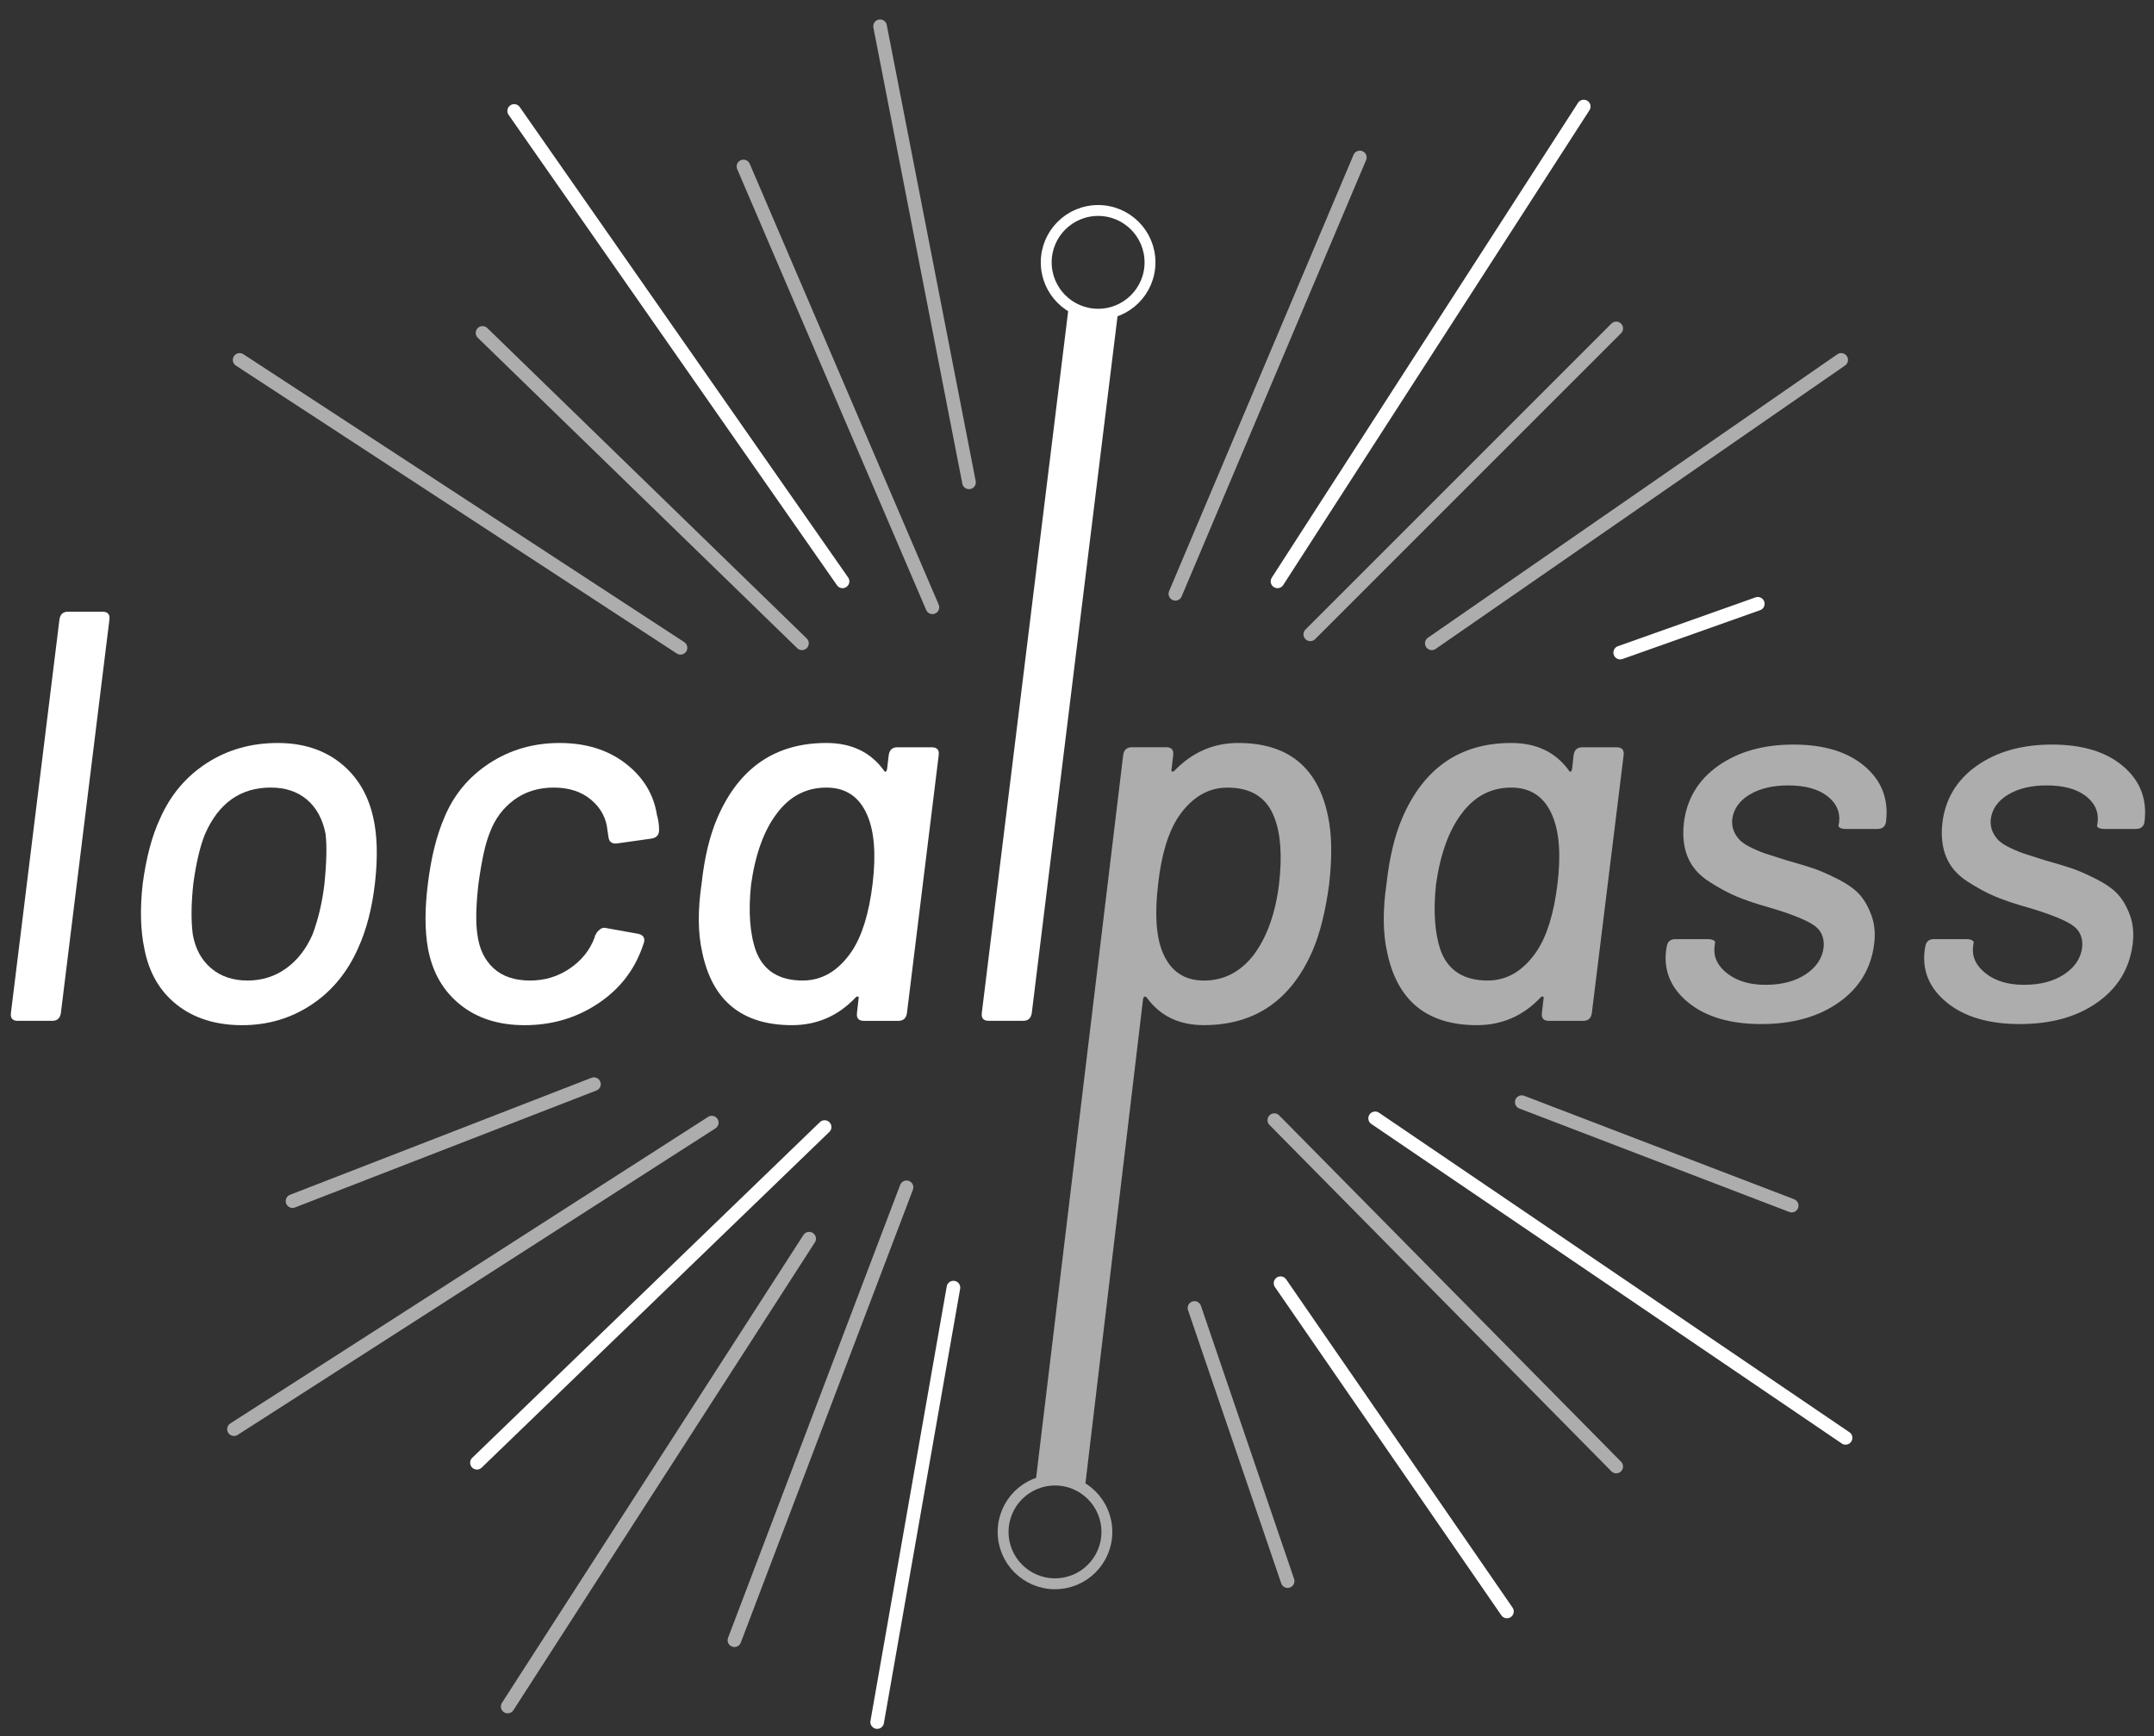 <?xml version="1.0" encoding="utf-8"?>
<!-- Generator: Adobe Illustrator 25.4.1, SVG Export Plug-In . SVG Version: 6.00 Build 0)  -->
<svg version="1.1" id="Calque_1" xmlns="http://www.w3.org/2000/svg" xmlns:xlink="http://www.w3.org/1999/xlink" x="0px" y="0px"
	 viewBox="0 0 112.21 90.447" style="enable-background:new 0 0 112.21 90.447;" xml:space="preserve">
<rect x="0" y="0" width="112.21" height="90.447" fill="#333333" stroke="none"/>
<style type="text/css">
	.st0{clip-path:url(#SVGID_00000032620448399945838090000001745020096826511036_);fill:#ADADAD;}
	
		.st1{clip-path:url(#SVGID_00000032620448399945838090000001745020096826511036_);fill:none;stroke:#ADADAD;stroke-width:0.567;stroke-miterlimit:10;}
	
		.st2{clip-path:url(#SVGID_00000032620448399945838090000001745020096826511036_);fill:none;stroke:#FFFFFF;stroke-width:0.567;stroke-miterlimit:10;}
	.st3{clip-path:url(#SVGID_00000032620448399945838090000001745020096826511036_);fill:#FFFFFF;}
	
		.st4{clip-path:url(#SVGID_00000032620448399945838090000001745020096826511036_);fill:none;stroke:#ADADAD;stroke-width:0.709;stroke-linecap:round;}
	
		.st5{clip-path:url(#SVGID_00000032620448399945838090000001745020096826511036_);fill:none;stroke:#FFFFFF;stroke-width:0.709;stroke-linecap:round;}
</style>
<g>
	<defs>
		<rect id="SVGID_1_" x="-14.079" y="-10.475" width="140.437" height="112.349"/>
	</defs>
	<clipPath id="SVGID_00000111889839172805708890000016052247575885790135_">
		<use xlink:href="#SVGID_1_"  style="overflow:visible;"/>
	</clipPath>
	<path style="clip-path:url(#SVGID_00000111889839172805708890000016052247575885790135_);fill:#ADADAD;" d="M81.975,39.351
		c0.037-0.28,0.187-0.419,0.448-0.419h1.793c0.28,0,0.401,0.139,0.364,0.419l-1.653,13.412
		c-0.037,0.28-0.184,0.421-0.446,0.421h-1.793c-0.28,0-0.402-0.141-0.364-0.421l0.085-0.728
		c0.019-0.057,0.01-0.091-0.028-0.112c-0.037-0.018-0.075-0.01-0.112,0.028
		c-0.915,0.972-2.025,1.457-3.332,1.457c-2.596,0-4.153-1.269-4.677-3.808
		c-0.223-0.99-0.233-2.184-0.028-3.584c0.15-1.344,0.42-2.474,0.812-3.388
		c1.12-2.614,3.014-3.921,5.685-3.921c1.305,0,2.306,0.477,2.996,1.429
		c0.073,0.111,0.129,0.093,0.168-0.057L81.975,39.351z M80.043,49.572
		c0.543-0.804,0.906-1.979,1.093-3.53c0.186-1.529,0.093-2.725-0.281-3.582
		c-0.41-0.952-1.12-1.429-2.127-1.429c-1.046,0-1.906,0.448-2.576,1.343
		c-0.671,0.88-1.12,2.111-1.344,3.699c-0.151,1.418-0.065,2.574,0.252,3.472
		c0.392,1.027,1.204,1.538,2.438,1.538C78.504,51.082,79.353,50.581,80.043,49.572"/>
	<path style="clip-path:url(#SVGID_00000111889839172805708890000016052247575885790135_);fill:#ADADAD;" d="M91.749,53.351
		c-1.605,0-2.866-0.369-3.779-1.105c-0.916-0.739-1.308-1.648-1.177-2.732l0.028-0.168
		c0.037-0.28,0.186-0.42,0.449-0.42h1.678c0.132,0,0.234,0.019,0.309,0.057
		c0.075,0.037,0.103,0.083,0.085,0.139l-0.029,0.225c-0.055,0.522,0.169,0.98,0.672,1.372
		c0.504,0.392,1.167,0.588,1.989,0.588c0.838,0,1.534-0.182,2.086-0.545
		c0.552-0.364,0.863-0.827,0.938-1.387c0.055-0.542-0.136-0.948-0.575-1.217
		c-0.438-0.272-1.161-0.556-2.169-0.855c-0.729-0.205-1.317-0.402-1.764-0.588
		c-0.449-0.187-0.934-0.448-1.455-0.784c-0.524-0.337-0.894-0.755-1.107-1.261
		c-0.215-0.503-0.285-1.099-0.209-1.791c0.148-1.251,0.747-2.245,1.791-2.984
		c1.046-0.736,2.353-1.105,3.921-1.105c1.587,0,2.824,0.378,3.71,1.134
		c0.887,0.757,1.257,1.721,1.107,2.898c-0.037,0.243-0.187,0.364-0.449,0.364H96.145
		c-0.111,0-0.205-0.019-0.28-0.055c-0.075-0.039-0.103-0.085-0.085-0.141l0.029-0.168
		c0.055-0.542-0.154-0.994-0.631-1.358c-0.477-0.363-1.152-0.546-2.03-0.546
		c-0.801,0-1.47,0.159-2.001,0.477c-0.534,0.317-0.836,0.747-0.91,1.287
		c-0.019,0.244,0.014,0.457,0.098,0.644c0.083,0.186,0.195,0.345,0.335,0.477
		c0.141,0.13,0.351,0.261,0.631,0.391c0.279,0.132,0.536,0.234,0.769,0.308
		c0.234,0.076,0.556,0.177,0.966,0.309c0.597,0.168,1.064,0.306,1.401,0.42
		c0.335,0.112,0.757,0.294,1.258,0.546c0.506,0.251,0.887,0.518,1.15,0.798
		c0.261,0.28,0.475,0.649,0.643,1.106c0.168,0.457,0.216,0.965,0.14,1.526
		c-0.166,1.269-0.783,2.278-1.849,3.024C94.718,52.978,93.375,53.351,91.749,53.351"/>
	<path style="clip-path:url(#SVGID_00000111889839172805708890000016052247575885790135_);fill:#ADADAD;" d="M105.219,53.351
		c-1.606,0-2.866-0.369-3.781-1.105c-0.915-0.739-1.307-1.648-1.177-2.732l0.029-0.168
		c0.036-0.28,0.186-0.42,0.448-0.42h1.68c0.13,0,0.233,0.019,0.309,0.057
		c0.073,0.037,0.101,0.083,0.083,0.139l-0.028,0.225c-0.055,0.522,0.168,0.98,0.672,1.372
		c0.504,0.392,1.166,0.588,1.989,0.588c0.838,0,1.533-0.182,2.086-0.545
		c0.55-0.364,0.862-0.827,0.937-1.387c0.057-0.542-0.134-0.948-0.574-1.217
		c-0.438-0.272-1.161-0.556-2.17-0.855c-0.728-0.205-1.315-0.402-1.763-0.588
		c-0.449-0.187-0.934-0.448-1.457-0.784c-0.524-0.337-0.892-0.755-1.106-1.261
		c-0.216-0.503-0.285-1.099-0.211-1.791c0.15-1.251,0.747-2.245,1.792-2.984
		c1.046-0.736,2.353-1.105,3.921-1.105c1.587,0,2.824,0.378,3.71,1.134
		c0.887,0.757,1.256,1.721,1.107,2.898c-0.039,0.243-0.187,0.364-0.449,0.364h-1.652
		c-0.112,0-0.205-0.019-0.28-0.055c-0.075-0.039-0.103-0.085-0.086-0.141l0.03-0.168
		c0.055-0.542-0.155-0.994-0.631-1.358c-0.477-0.363-1.153-0.546-2.03-0.546
		c-0.802,0-1.47,0.159-2.003,0.477c-0.532,0.317-0.836,0.747-0.909,1.287
		c-0.019,0.244,0.014,0.457,0.097,0.644c0.085,0.186,0.197,0.345,0.335,0.477
		c0.141,0.13,0.351,0.261,0.632,0.391c0.279,0.132,0.536,0.234,0.769,0.308
		c0.234,0.076,0.556,0.177,0.966,0.309c0.597,0.168,1.064,0.306,1.401,0.42
		c0.335,0.112,0.757,0.294,1.258,0.546c0.504,0.251,0.887,0.518,1.149,0.798
		c0.262,0.28,0.477,0.649,0.646,1.106c0.166,0.457,0.213,0.965,0.139,1.526
		c-0.168,1.269-0.784,2.278-1.85,3.024C108.186,52.978,106.844,53.351,105.219,53.351"/>
	<path style="clip-path:url(#SVGID_00000111889839172805708890000016052247575885790135_);fill:#ADADAD;" d="M69.179,42.514
		c-0.522-2.539-2.08-3.807-4.676-3.807c-1.287,0-2.399,0.485-3.332,1.455
		c-0.037,0.039-0.076,0.046-0.112,0.029c-0.037-0.018-0.047-0.057-0.028-0.114l0.085-0.728
		c0.036-0.28-0.085-0.419-0.366-0.419h-1.792c-0.261,0-0.41,0.139-0.448,0.419l-4.573,37.96
		c0.316-0.13,0.66-0.204,1.023-0.204c0.577,0,1.107,0.183,1.547,0.492l3.041-25.562
		c0.036-0.132,0.103-0.151,0.197-0.058c0.689,0.953,1.678,1.43,2.967,1.43
		c2.669,0,4.564-1.308,5.683-3.921c0.373-0.877,0.654-2.007,0.841-3.388
		C69.404,44.661,69.385,43.466,69.179,42.514 M66.632,46.043c-0.187,1.531-0.626,2.763-1.317,3.698
		c-0.692,0.897-1.559,1.343-2.604,1.343c-1.009,0-1.717-0.477-2.127-1.427
		c-0.356-0.822-0.439-2.016-0.254-3.584c0.168-1.533,0.522-2.707,1.064-3.528
		c0.692-1.008,1.54-1.513,2.549-1.513c1.231,0,2.044,0.516,2.436,1.541
		C66.715,43.411,66.8,44.569,66.632,46.043"/>
	
		<path style="clip-path:url(#SVGID_00000111889839172805708890000016052247575885790135_);fill:none;stroke:#ADADAD;stroke-width:0.567;stroke-miterlimit:10;" d="
		M57.662,79.809c0,1.493-1.21,2.702-2.702,2.702c-1.493,0-2.704-1.21-2.704-2.702
		c0-1.493,1.211-2.702,2.704-2.702C56.452,77.107,57.662,78.317,57.662,79.809z"/>
	
		<path style="clip-path:url(#SVGID_00000111889839172805708890000016052247575885790135_);fill:none;stroke:#FFFFFF;stroke-width:0.567;stroke-miterlimit:10;" d="
		M59.908,13.668c0,1.493-1.211,2.702-2.702,2.702c-1.493,0-2.704-1.21-2.704-2.702
		c0-1.493,1.211-2.702,2.704-2.702C58.697,10.965,59.908,12.175,59.908,13.668z"/>
	<path style="clip-path:url(#SVGID_00000111889839172805708890000016052247575885790135_);fill:#FFFFFF;" d="M12.618,53.409
		c-1.362,0-2.492-0.351-3.39-1.052c-0.894-0.698-1.465-1.674-1.706-2.924
		c-0.206-0.972-0.234-2.111-0.085-3.416c0.186-1.364,0.485-2.483,0.897-3.362
		c0.539-1.231,1.353-2.198,2.435-2.898c1.082-0.7,2.314-1.049,3.698-1.049
		c1.305,0,2.398,0.349,3.275,1.049c0.877,0.7,1.447,1.658,1.709,2.87
		c0.205,0.915,0.233,2.036,0.085,3.361c-0.151,1.326-0.448,2.474-0.897,3.445
		c-0.56,1.25-1.372,2.226-2.436,2.924C15.138,53.058,13.942,53.409,12.618,53.409 M12.898,51.083
		c0.746,0,1.414-0.209,2.003-0.629c0.588-0.421,1.05-1.013,1.384-1.778
		c0.299-0.802,0.504-1.68,0.617-2.633c0.112-1.12,0.132-1.987,0.057-2.604
		c-0.15-0.764-0.471-1.357-0.966-1.778c-0.496-0.421-1.125-0.631-1.89-0.631
		c-1.569,0-2.708,0.804-3.416,2.409c-0.262,0.636-0.467,1.504-0.617,2.604
		c-0.111,1.027-0.121,1.906-0.028,2.633c0.13,0.747,0.448,1.335,0.952,1.764
		C11.498,50.87,12.131,51.083,12.898,51.083"/>
	<path style="clip-path:url(#SVGID_00000111889839172805708890000016052247575885790135_);fill:#FFFFFF;" d="M31.016,52.372
		c-1.093,0.69-2.32,1.037-3.684,1.037c-1.362,0-2.486-0.36-3.373-1.08
		c-0.887-0.719-1.441-1.694-1.666-2.926c-0.168-0.934-0.168-2.062,0-3.388
		c0.168-1.344,0.448-2.474,0.84-3.388c0.485-1.193,1.269-2.145,2.352-2.856
		c1.084-0.71,2.306-1.063,3.668-1.063c1.364,0,2.506,0.353,3.43,1.063
		c0.924,0.711,1.47,1.606,1.64,2.689c0.073,0.244,0.111,0.504,0.111,0.784
		c0,0.262-0.14,0.41-0.42,0.448l-1.792,0.252c-0.243,0.018-0.384-0.085-0.42-0.308l-0.055-0.364
		c-0.057-0.635-0.337-1.167-0.841-1.595c-0.503-0.43-1.157-0.646-1.96-0.646
		c-0.802,0-1.494,0.216-2.072,0.646c-0.579,0.428-0.999,0.999-1.261,1.709
		c-0.225,0.54-0.419,1.426-0.588,2.658c-0.13,1.139-0.15,2.016-0.057,2.633
		c0.094,0.747,0.374,1.335,0.841,1.764c0.466,0.428,1.1,0.643,1.904,0.643
		c0.765,0,1.457-0.209,2.072-0.629c0.617-0.42,1.045-0.956,1.289-1.61l0.026-0.112l0.029-0.028
		c0.018-0.073,0.079-0.158,0.182-0.252c0.103-0.093,0.211-0.132,0.322-0.112l1.71,0.308
		c0.261,0.057,0.363,0.206,0.306,0.449c-0.073,0.225-0.14,0.402-0.195,0.532
		C32.887,50.767,32.109,51.682,31.016,52.372"/>
	<path style="clip-path:url(#SVGID_00000111889839172805708890000016052247575885790135_);fill:#FFFFFF;" d="M46.296,39.351
		c0.037-0.28,0.187-0.419,0.448-0.419h1.793c0.28,0,0.401,0.139,0.363,0.419l-1.652,13.412
		c-0.037,0.28-0.186,0.421-0.448,0.421h-1.792c-0.281,0-0.402-0.141-0.364-0.421l0.083-0.728
		c0.019-0.057,0.01-0.091-0.028-0.112c-0.037-0.018-0.073-0.01-0.111,0.028
		c-0.915,0.972-2.026,1.457-3.333,1.457c-2.594,0-4.153-1.269-4.676-3.808
		c-0.225-0.99-0.234-2.184-0.028-3.584c0.148-1.344,0.42-2.474,0.812-3.388
		c1.12-2.614,3.014-3.921,5.685-3.921c1.305,0,2.305,0.477,2.996,1.429
		c0.073,0.111,0.129,0.093,0.166-0.057L46.296,39.351z M44.364,49.572
		c0.54-0.804,0.905-1.979,1.093-3.53c0.184-1.529,0.091-2.725-0.281-3.582
		c-0.41-0.952-1.12-1.429-2.127-1.429c-1.046,0-1.906,0.448-2.576,1.343
		c-0.672,0.88-1.12,2.111-1.346,3.699c-0.15,1.418-0.065,2.574,0.254,3.472
		c0.391,1.027,1.203,1.538,2.435,1.538C42.825,51.082,43.674,50.581,44.364,49.572"/>
	<path style="clip-path:url(#SVGID_00000111889839172805708890000016052247575885790135_);fill:#FFFFFF;" d="M57.205,16.37
		c-0.541,0-1.041-0.162-1.464-0.435c-0.033,0.06-0.075,0.107-0.086,0.194l-4.508,36.634
		c-0.037,0.28,0.083,0.42,0.363,0.42h1.792c0.262,0,0.412-0.14,0.449-0.42l4.505-36.605
		C57.934,16.295,57.578,16.37,57.205,16.37"/>
	<path style="clip-path:url(#SVGID_00000111889839172805708890000016052247575885790135_);fill:#FFFFFF;" d="M0.934,53.184
		c-0.28,0-0.402-0.141-0.364-0.421l2.525-20.475c0.037-0.28,0.187-0.42,0.449-0.42h1.792
		c0.28,0,0.401,0.14,0.363,0.42L3.173,52.762c-0.037,0.28-0.187,0.421-0.448,0.421H0.934z"/>
	
		<line style="clip-path:url(#SVGID_00000111889839172805708890000016052247575885790135_);fill:none;stroke:#ADADAD;stroke-width:0.709;stroke-linecap:round;" x1="12.189" y1="74.456" x2="37.08" y2="58.485"/>
	
		<line style="clip-path:url(#SVGID_00000111889839172805708890000016052247575885790135_);fill:none;stroke:#ADADAD;stroke-width:0.709;stroke-linecap:round;" x1="38.259" y1="85.451" x2="47.225" y2="61.856"/>
	
		<line style="clip-path:url(#SVGID_00000111889839172805708890000016052247575885790135_);fill:none;stroke:#ADADAD;stroke-width:0.709;stroke-linecap:round;" x1="38.73" y1="8.673" x2="48.574" y2="31.639"/>
	
		<line style="clip-path:url(#SVGID_00000111889839172805708890000016052247575885790135_);fill:none;stroke:#ADADAD;stroke-width:0.709;stroke-linecap:round;" x1="25.138" y1="17.344" x2="41.777" y2="33.514"/>
	
		<line style="clip-path:url(#SVGID_00000111889839172805708890000016052247575885790135_);fill:none;stroke:#ADADAD;stroke-width:0.709;stroke-linecap:round;" x1="26.447" y1="88.905" x2="42.152" y2="64.532"/>
	
		<line style="clip-path:url(#SVGID_00000111889839172805708890000016052247575885790135_);fill:none;stroke:#ADADAD;stroke-width:0.709;stroke-linecap:round;" x1="70.838" y1="8.203" x2="61.229" y2="30.936"/>
	
		<line style="clip-path:url(#SVGID_00000111889839172805708890000016052247575885790135_);fill:none;stroke:#ADADAD;stroke-width:0.709;stroke-linecap:round;" x1="95.914" y1="18.75" x2="74.588" y2="33.515"/>
	
		<line style="clip-path:url(#SVGID_00000111889839172805708890000016052247575885790135_);fill:none;stroke:#ADADAD;stroke-width:0.709;stroke-linecap:round;" x1="84.196" y1="17.109" x2="68.258" y2="33.047"/>
	
		<line style="clip-path:url(#SVGID_00000111889839172805708890000016052247575885790135_);fill:none;stroke:#ADADAD;stroke-width:0.709;stroke-linecap:round;" x1="84.196" y1="76.402" x2="66.384" y2="58.357"/>
	
		<line style="clip-path:url(#SVGID_00000111889839172805708890000016052247575885790135_);fill:none;stroke:#ADADAD;stroke-width:0.709;stroke-linecap:round;" x1="12.483" y1="18.75" x2="35.45" y2="33.749"/>
	
		<line style="clip-path:url(#SVGID_00000111889839172805708890000016052247575885790135_);fill:none;stroke:#ADADAD;stroke-width:0.709;stroke-linecap:round;" x1="15.239" y1="62.575" x2="30.941" y2="56.482"/>
	
		<line style="clip-path:url(#SVGID_00000111889839172805708890000016052247575885790135_);fill:none;stroke:#ADADAD;stroke-width:0.709;stroke-linecap:round;" x1="93.336" y1="62.809" x2="79.275" y2="57.419"/>
	
		<line style="clip-path:url(#SVGID_00000111889839172805708890000016052247575885790135_);fill:none;stroke:#ADADAD;stroke-width:0.709;stroke-linecap:round;" x1="62.225" y1="68.142" x2="67.078" y2="82.372"/>
	
		<line style="clip-path:url(#SVGID_00000111889839172805708890000016052247575885790135_);fill:none;stroke:#ADADAD;stroke-width:0.709;stroke-linecap:round;" x1="45.846" y1="1.367" x2="50.479" y2="25.129"/>
	
		<line style="clip-path:url(#SVGID_00000111889839172805708890000016052247575885790135_);fill:none;stroke:#FFFFFF;stroke-width:0.709;stroke-linecap:round;" x1="26.785" y1="5.78" x2="43.892" y2="30.287"/>
	
		<line style="clip-path:url(#SVGID_00000111889839172805708890000016052247575885790135_);fill:none;stroke:#FFFFFF;stroke-width:0.709;stroke-linecap:round;" x1="82.503" y1="5.55" x2="66.55" y2="30.287"/>
	
		<line style="clip-path:url(#SVGID_00000111889839172805708890000016052247575885790135_);fill:none;stroke:#FFFFFF;stroke-width:0.709;stroke-linecap:round;" x1="91.57" y1="31.456" x2="84.403" y2="33.999"/>
	
		<line style="clip-path:url(#SVGID_00000111889839172805708890000016052247575885790135_);fill:none;stroke:#FFFFFF;stroke-width:0.709;stroke-linecap:round;" x1="96.143" y1="74.908" x2="71.636" y2="58.262"/>
	
		<line style="clip-path:url(#SVGID_00000111889839172805708890000016052247575885790135_);fill:none;stroke:#FFFFFF;stroke-width:0.709;stroke-linecap:round;" x1="66.708" y1="66.851" x2="78.503" y2="83.953"/>
	
		<line style="clip-path:url(#SVGID_00000111889839172805708890000016052247575885790135_);fill:none;stroke:#FFFFFF;stroke-width:0.709;stroke-linecap:round;" x1="45.695" y1="89.715" x2="49.668" y2="67.081"/>
	
		<line style="clip-path:url(#SVGID_00000111889839172805708890000016052247575885790135_);fill:none;stroke:#FFFFFF;stroke-width:0.709;stroke-linecap:round;" x1="24.846" y1="76.205" x2="42.957" y2="58.716"/>
</g>
</svg>
